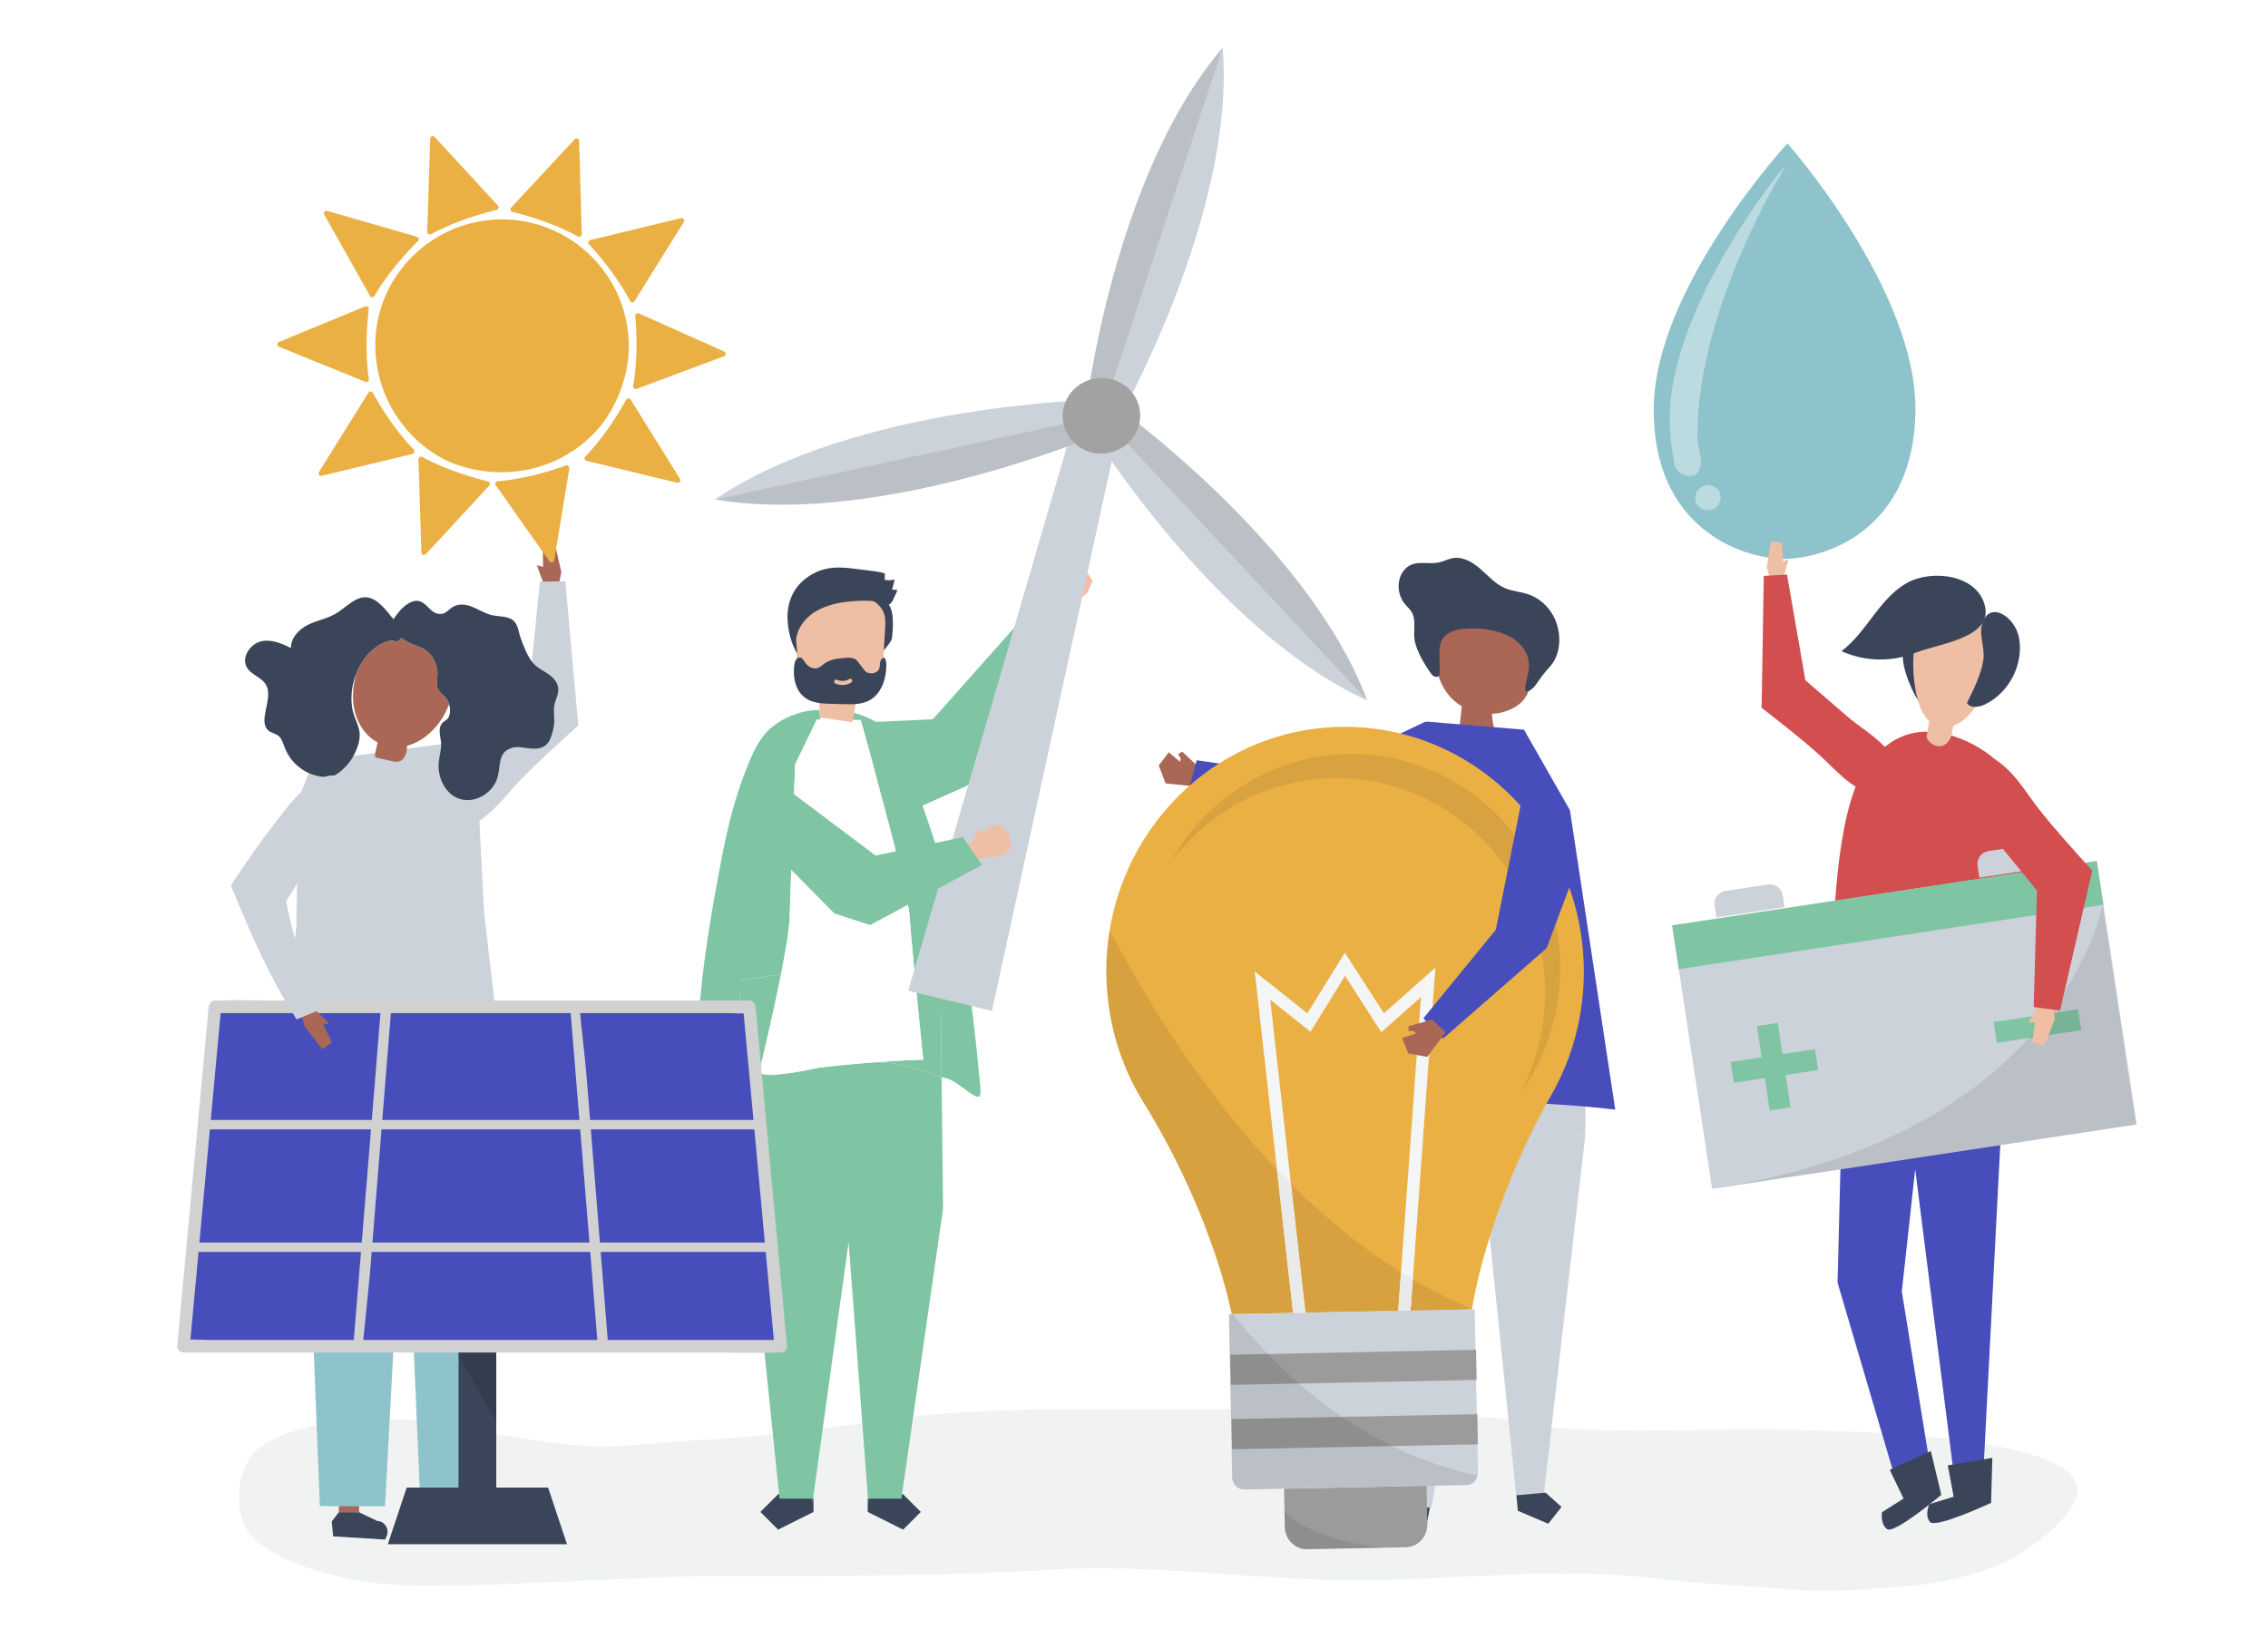 <?xml version="1.0" encoding="UTF-8"?>
<svg xmlns="http://www.w3.org/2000/svg" xmlns:xlink="http://www.w3.org/1999/xlink" version="1.1" x="0px" y="0px" viewBox="0 0 1100 800" style="enable-background:new 0 0 1100 800;" xml:space="preserve">
<g id="background">
	<rect style="fill:#FFFFFF;" width="1100" height="800"></rect>
</g>
<g id="shadow">
	<g>
		<path style="fill:#F1F2F2;" d="M524.972,683.509c-26.113,0.07-52.225,0.635-78.291,3.243c-9.828,0.984-19.451,3.147-29.301,4.02    c-19.676,1.743-39,4.995-58.747,6.495c-15.901,1.208-31.869,1.921-47.724,3.453c-14.865,1.437-31.321,1.105-46.072-1.268    c-10.92-1.757-21.89-2.747-32.627-5.569c-12.01-3.158-25.058-5.415-37.572-5.334c-17.845,0.116-35.223,0.129-52.3,5.705    c-5.995,1.957-13.333,5.174-17.885,9.282c-10.421,9.402-11.831,32.863-1.426,42.615c17.525,16.412,54.93,22.852,79.495,23.156    c26.918,0.333,53.069-1.465,80.027-2.522c25.05-0.982,50.037-2.38,75.128-2.331c51.246,0.101,102.499,0,153.653-3.08    c48.06-2.894,97.861,5.197,146.027,5.197c49.392,0,96.829-6.748,145.865-0.842c21.365,2.574,43.132,3.474,64.604,5.278    c19.231,1.615,37.71-0.032,56.864-1.524c16.083-1.253,32.062-4.97,46.673-11.253c11.566-4.974,32.185-20.425,35.732-32.296    c9.944-33.282-140.138-32.482-163.181-32.407c-25.778,0.084-51.761,0.847-77.519-0.038c-10.835-0.372-21.511-2.277-32.085-4.365    c-10.533-2.08-21.146-1.551-31.827-2.425c-44.544-3.645-89.186-3.112-133.872-3.112    C554.07,683.584,539.521,683.47,524.972,683.509z"></path>
	</g>
</g>
<g id="object">
	<g>
		<g>
			<g>
				<polygon style="fill:#AA6755;" points="272.269,277.534 269.129,263.91 263.294,265.087 263.395,274.925 260.396,274.19       264.492,285.499 270.711,285.101     "></polygon>
			</g>
			<g>
				<path style="fill:#CCD2D9;" d="M211.581,395.903c-0.35-1.057-0.558-2.237-0.599-3.535c-0.168-5.384,2.235-10.624,5.6-14.846      c5.328-6.685,12.794-11.739,18.841-17.778c6.917-6.908,13.834-13.815,20.751-20.723l5.656-56.863l12.372-0.153l6.274,69.928      c-9.627,8.723-19.067,17.21-28.08,26.472c-8.079,8.303-15.075,18.907-26.319,23.067      C219.728,403.82,213.505,401.713,211.581,395.903z"></path>
			</g>
		</g>
		<g>
			<g>
				<path style="fill:#8EC3CB;" d="M866.93,69.542c0,0-64.233,69.633-64.865,128.291c-0.633,58.658,43.125,73.067,62.692,73.278      c19.568,0.211,63.625-13.251,64.258-71.909C929.647,140.544,866.93,69.542,866.93,69.542z"></path>
				<path style="opacity:0.4;fill:#FFFFFF;" d="M824.767,221.201c-0.008-0.042-0.016-0.084-0.025-0.126      c-0.571-2.847-1.425-5.288-1.461-8.23c-0.051-4.277,0.1-8.556,0.422-12.822c0.664-8.79,2.047-17.519,3.938-26.126      c3.873-17.633,9.832-34.782,16.959-51.35c3.205-7.45,6.661-14.792,10.333-22.023c1.734-3.414,3.516-6.803,5.345-10.166      c0.474-0.87,5.66-9.287,5.378-9.579c-0.106-0.11-0.166-0.17-0.166-0.17s-57.956,69.885-55.599,126.054      c0.152,3.629,0.48,7.251,1.013,10.844c0.256,1.723,0.559,3.439,0.913,5.144c0.304,1.467,0.081,2.935,0.845,4.274      c1.264,2.219,3.678,3.739,6.225,3.922c2.247,0.162,4.242-0.516,5.12-2.631C824.924,226.006,825.213,223.555,824.767,221.201z"></path>
			</g>
			<path style="opacity:0.4;fill:#FFFFFF;" d="M832.793,237.039c-1.065-1.068-2.6-1.74-4.113-1.756     c-1.143-0.012-2.452,0.392-3.448,1.091c-2.306,1.298-3.477,3.845-2.889,6.583c0.857,3.993,5.665,5.642,9.027,3.728     C834.811,244.728,835.657,239.911,832.793,237.039z"></path>
		</g>
		<g>
			<g>
				<polygon style="fill:#EFBFA5;" points="856.916,275.187 858.865,262.598 864.247,263.281 864.808,272.227 867.484,271.361       864.512,281.91 858.834,281.961     "></polygon>
			</g>
			<g>
				<path style="fill:#D34E4E;" d="M919.925,378.73c0.248-0.984,0.359-2.07,0.309-3.252c-0.205-4.904-2.736-9.507-6.075-13.12      c-5.286-5.722-12.406-9.819-18.302-14.906c-6.745-5.818-13.489-11.637-20.233-17.455l-8.914-51.301l-11.254,0.682l-1.06,63.966      c9.328,7.288,18.47,14.374,27.275,22.193c7.893,7.009,14.955,16.181,25.449,19.216      C913.047,386.466,918.562,384.138,919.925,378.73z"></path>
			</g>
		</g>
		<g>
			<g>
				<g>
					<polygon style="fill:#474EBB;" points="966.301,515.43 970.669,545.486 961.903,715 947.199,711.916 922.806,519.206      "></polygon>
				</g>
				<g>
					<polygon style="fill:#474EBB;" points="894.071,509.785 891.231,622.164 919.773,719.171 936.41,712.984 922.398,626.473        935.264,508.826      "></polygon>
				</g>
				<g>
					<path style="fill:#3B455A;" d="M936.468,703.9l-19.917,9.129l6.686,13.927l-10.446,6.581c0,0-0.984,5.799,2.524,8.247       c3.509,2.448,26.233-16.64,26.233-16.64L936.468,703.9z"></path>
				</g>
				<g>
					<path style="fill:#3B455A;" d="M966.301,707.194l-21.604,3.648l2.843,15.185l-11.796,3.645c0,0-2.455,5.345,0.298,8.619       c2.753,3.275,29.653-9.263,29.653-9.263L966.301,707.194z"></path>
				</g>
			</g>
			<g>
				<path style="fill:#3B455A;" d="M924.306,326.519c1.54,5.001,3.749,9.795,6.55,14.215c0.066-9.182,1.4-18.355,3.954-27.176      c0.195-0.673,0.387-1.435,0.035-2.04c-0.33-0.565-1.022-0.79-1.658-0.944C921.829,307.831,921.622,317.801,924.306,326.519z"></path>
			</g>
			<g>
				<g>
					<path style="fill:#EFBFA5;" d="M930.54,340.912c1.184,3.778,3.148,8.051,7.066,10.354c4.614,2.712,9.548,1.328,12.991-0.756       c11.374-6.881,31.091-44.828,1.441-54.146C925.116,287.905,925.625,325.233,930.54,340.912z"></path>
				</g>
				<g>
					<path style="fill:#3B455A;" d="M953.967,341.075c1.77,2.621,5.799,2.025,8.659,0.673c11.745-5.553,18.915-19.43,16.648-32.222       c-1.897-10.704-15.13-19.017-18.164-5.885c-1.076,4.656,1.617,11.208,0.84,16.384       C960.836,327.421,957.207,334.432,953.967,341.075z"></path>
				</g>
				<g>
					<path style="fill:#3B455A;" d="M925.014,282.699c-13.501,7.468-19.537,23.911-31.884,33.163       c11.094,5.087,24.278,5.414,35.611,0.883c11.115-4.444,37.472-7.138,34.026-22.539       C959.259,278.53,936.843,276.156,925.014,282.699z"></path>
				</g>
			</g>
			<g>
				<path style="fill:#D34E4E;" d="M977.387,379.705c7.73,13.42,7.695,28.617,6.627,43.154      c-2.417,32.909,0.718,71.065-10.628,102.524c-21.417-0.019-62.476-9.841-83.808-12.034c-4.157-28.61-1.735-45.337,0.609-77.735      c1.156-15.974,3.636-37.405,9.29-52.622c4.629-12.458,16.969-28.546,35.596-28.034      C952.529,355.438,970.357,367.501,977.387,379.705z"></path>
			</g>
			<path style="fill:#EFBFA5;" d="M942.501,361.6c-1.951,0.825-4.341,0.48-6.656-1.76c-1.992-1.928-1.378-2.557-0.955-5.397     c0.623-4.187,1.737-8.353,2.599-12.5c0,0,11.529,2.397,11.532,2.398c-0.011-0.002-2.318,11.229-2.494,11.995     C945.966,358.778,944.453,360.774,942.501,361.6z"></path>
		</g>
		<g>
			<g>
				<g>
					<g>
						<polygon style="fill:#AA6755;" points="164.377,716.636 164.337,733.565 174.162,733.589 174.206,714.82       "></polygon>
					</g>
					<g>
						<polygon style="fill:#DEC099;" points="209.031,714.143 210.973,732.435 221.588,731.308 219.436,711.029       "></polygon>
					</g>
				</g>
				<g>
					<path style="fill:#4C4646;" d="M221.437,730.696l-9.541,2.138l-3.036,2.732l-0.189,7.211l24.838,4.611l0,0       c2.401-2.909,1.415-7.302-1.999-8.905l-1.127-0.529L221.437,730.696z"></path>
				</g>
				<g>
					<path style="fill:#3B455A;" d="M174.162,733.589l-9.825-0.023l-3.443,4.526l0.687,7.18l25.214,1.564l0.723-1.638       c1.422-3.218-0.643-6.901-4.131-7.366l-0.558-0.074L174.162,733.589z"></path>
				</g>
			</g>
			<g>
				<g id="XMLID_115_">
					<polygon style="fill:#8EC3CB;" points="142.12,553.689 151.432,637.156 155.135,730.606 186.726,730.715 199.365,495.395        148.449,496.194      "></polygon>
				</g>
				<g id="XMLID_113_">
					<g id="XMLID_114_">
						<polygon style="fill:#8EC3CB;" points="236.378,542.579 243.23,624.003 234.553,730.461 203.879,729.545 199.452,626.099         194.259,551.832 188.954,496.476 225.683,495.421       "></polygon>
					</g>
				</g>
			</g>
			<g id="XMLID_112_">
				<polygon style="fill:#CCD2D9;" points="217.181,360.551 152.008,369.268 144.848,387.324 143.709,449.79 137.243,503.327       220.5,503.702 241.268,498.447 234.739,442.328 231.605,380.426     "></polygon>
			</g>
			<g>
				<path style="fill:#AA6755;" d="M182.352,363.736c0.261-1.205,0.522-2.41,0.783-3.614c-0.038-0.02-0.077-0.037-0.115-0.057      c-6.68-3.525-10.685-10.919-11.582-18.385c-0.586-4.871-0.005-9.773,1.199-14.549c1.063-2.794,2.497-5.433,4.279-7.782      c3.225-4.252,7.925-7.983,13.007-8.639c2.066-0.267,1.475,1.476,3.75-0.199c0.307-0.226,0.644-0.642,0.968-1.144      c0.429,0.339,0.727,0.579,0.808,0.639c2.794,2.088,5.625,2.839,8.783,4.167c4.794,2.015,8.087,7.434,7.947,13.078      c-0.058,2.335-0.626,4.823,0.277,6.903c0.789,1.816,2.52,2.873,3.755,4.358c0.721,0.867,1.254,1.904,1.603,3.016      c-3.331,9.421-11.21,17.856-20.352,20.239c-0.002,0.035-0.005,0.071-0.007,0.106c-0.034,0.57-0.071,1.139-0.136,1.699      c-0.288,2.491-1.493,5.273-3.944,5.859c-1.119,0.268-2.291,0.015-3.415-0.237c-2.267-0.509-4.535-1.018-6.802-1.527      c-0.464-0.104-0.981-0.246-1.217-0.657c-0.207-0.361-0.125-0.811-0.037-1.217C182.055,365.106,182.204,364.421,182.352,363.736z      "></path>
			</g>
			<g>
				<path style="fill:#3B455A;" d="M126.662,311.085c4.977-1.131,9.906,1.08,14.46,3.244c-0.087-5.065,4.108-9.256,8.453-11.342      c4.344-2.087,9.15-2.87,13.326-5.352c5.019-2.983,9.553-8.494,15.129-7.861c5.019,0.57,8.973,5.908,12.807,10.592      c0.065-0.096,0.13-0.193,0.195-0.288c1.902-2.763,4.027-5.464,6.784-7.174c8.913-5.529,9.782,6.59,17.029,4.747      c1.748-0.445,3.018-2.096,4.569-3.109c2.931-1.913,6.632-1.39,9.744-0.136c3.111,1.254,5.989,3.169,9.244,3.953      c2.89,0.695,5.993,0.474,8.761,1.571c4.159,1.648,4.06,5.883,5.349,9.517c1.427,4.023,3.487,9.418,6.295,12.49      c2.023,2.213,4.789,3.42,7.218,5.099c2.429,1.678,4.697,4.201,4.759,7.372c0.059,3.005-1.875,5.771-2.067,8.78      c-0.203,4.484,0.656,6.748-0.568,11.365c-0.632,2.383-1.343,4.908-3.066,6.576c-2.27,2.199-5.611,2.271-8.562,1.883      c-2.95-0.388-6.011-1.095-8.869-0.029c-6.199,2.311-4.804,8.583-6.286,13.929c-0.988,3.562-3.31,6.526-6.22,8.513      c-3.736,2.551-8.44,3.491-12.532,2.019c-6.172-2.221-9.944-9.132-9.915-16.08c0.011-2.526,0.683-4.951,1.043-7.422      c0.136-0.932,0.231-1.87,0.225-2.823c-0.022-3.357-2.087-7.938,0.875-10.702c0.722-0.673,1.663-1.048,2.306-1.809      c0.52-0.616,0.792-1.427,0.951-2.232c0.321-1.622,0.2-3.309-0.283-4.847c-0.349-1.112-0.882-2.149-1.603-3.016      c-1.235-1.485-2.966-2.542-3.755-4.358c-0.904-2.08-0.335-4.568-0.277-6.903c0.14-5.644-3.153-11.063-7.947-13.078      c-3.159-1.328-5.989-2.079-8.783-4.167c-0.081-0.061-0.379-0.3-0.808-0.639c-0.324,0.502-0.661,0.918-0.968,1.144      c-2.276,1.675-1.684-0.068-3.75,0.199c-5.082,0.657-9.781,4.387-13.007,8.639c-1.782,2.349-3.216,4.989-4.279,7.782      c-1.894,4.976-2.599,10.447-1.906,15.673c0.99,7.467,5.382,10.109,3.077,18.178c-0.512,1.792-1.22,3.527-2.089,5.17      c-2.377,4.494-5.989,8.275-10.315,10.474c-0.519,0.087-1.039,0.148-1.559,0.192c-2.61,0.219-5.221-0.103-7.7-0.885      c-2.473-0.78-4.816-2.015-6.894-3.632c-3.118-2.427-5.642-5.707-7.122-9.572c-0.806-2.105-1.418-4.483-3.109-5.822      c-1.361-1.078-3.201-1.279-4.584-2.325c-5.755-4.348,2.066-15.249-1.209-21.987c-2.07-4.259-7.868-5.099-9.812-9.432      C117.243,318.324,121.685,312.215,126.662,311.085z"></path>
			</g>
		</g>
		<g>
			<g id="XMLID_109_">
				<g id="XMLID_111_">
					<polygon style="fill:#3B455A;" points="693.095,733.5 691.683,740.762 676.464,745.641 670.971,737.187 679.287,731.117        694.508,726.239      "></polygon>
				</g>
				<g id="XMLID_110_">
					<polygon style="fill:#CCD2D9;" points="725.783,552.544 694.273,731.285 680.018,731.802 671.552,607.521 667.549,545.79             "></polygon>
				</g>
			</g>
			<g id="XMLID_106_">
				<g id="XMLID_108_">
					<polygon style="fill:#CCD2D9;" points="768.895,550.644 748.643,725.846 735.572,727 721.743,592.748 710.774,553.169      "></polygon>
				</g>
				<g id="XMLID_107_">
					<polygon style="fill:#3B455A;" points="735.506,725.334 736.149,732.869 750.926,739.156 757.351,730.998 749.64,724.087             "></polygon>
				</g>
			</g>
			<g>
				<polygon style="fill:#CCD2D9;" points="670.971,555.766 664.525,535.126 670.971,511.708 768.895,515.117 768.895,550.644           "></polygon>
			</g>
		</g>
		<g>
			<g>
				<polygon style="fill:#AA6755;" points="582.081,372.782 580.16,381.535 565.328,380.047 562,371.304 566.899,364.914       572.302,369.521 572.662,367.879 571.352,365.877 573.382,364.596     "></polygon>
			</g>
			<g>
				<g>
					<polygon style="fill:#474EBB;" points="691.179,350.136 635.346,376.723 580.38,368.801 576.85,382.04 640.39,402.463        722.534,375.097      "></polygon>
				</g>
			</g>
		</g>
		<g>
			<g>
				<g>
					<path style="fill:#AA6755;" d="M703.143,299.156c9.899,6.179,23.89,2.644,32.934,10.102c5.88,4.849,8.06,13.522,6.667,21.273       c-0.649,3.613-2.046,7.188-4.54,9.809c-1.619,1.701-3.638,2.939-5.75,3.873c-2.823,1.248-5.846,1.929-8.89,2.072       c0.215,2.788,0.678,5.557,1.383,8.259c-5.685-0.647-11.371-1.293-17.056-1.94c0.361-3.325,0.722-6.649,1.083-9.974       c-1.386-0.831-2.704-1.785-3.91-2.885c-7.296-6.653-10.467-17.83-7.849-27.666       C698.441,307.472,700.789,303.275,703.143,299.156z"></path>
				</g>
			</g>
			<g>
				<path style="fill:#3B455A;" d="M729.129,307.36c-0.409-0.151-0.82-0.293-1.231-0.427c-5.961-1.94-12.348-2.515-18.576-1.799      c-4.265,0.49-9.049,2.114-10.52,6.628c-0.665,2.04-0.646,4.231-0.621,6.376c0.032,2.688,0.063,5.376,0.095,8.063      c0.006,0.483,0.006,0.991-0.225,1.415c-0.7,1.29-2.785,0.725-3.666-0.45c-3.211-4.283-7.202-11.057-8.233-16.271      c-0.841-4.253,0.688-9.235-1.092-13.248c-0.823-1.855-2.485-3.175-3.765-4.75c-2.768-3.406-3.691-8.226-2.377-12.413      c0.842-2.685,2.638-5.154,5.176-6.371c4.201-2.015,9.257-0.277,13.808-1.275c2.309-0.506,4.432-1.709,6.763-2.104      c4.913-0.833,9.685,2.041,13.429,5.329c3.744,3.288,7.132,7.197,11.704,9.179c3.668,1.59,7.789,1.792,11.566,3.101      c6.301,2.184,11.333,7.52,13.515,13.821c2.446,7.061,1.868,15.935-3.375,21.471c-2.629,2.775-4.771,5.888-6.95,9.007      c-0.756,1.083-5.11,5.086-4.783,0.884c0.253-3.261,1.556-6.375,1.787-9.637C742.122,315.938,736.14,309.95,729.129,307.36z"></path>
			</g>
		</g>
		<g>
			<path style="fill:#474EBB;" d="M739.155,353.973l-47.357-3.949c0,0-15.612,20.345-32.8,78.872     c-17.189,58.527-4.448,110.333-4.448,110.333s53.428-9.625,128.864-0.962l-21.977-145.221L739.155,353.973z"></path>
		</g>
		<g>
			<g>
				<g id="XMLID_103_">
					<g id="XMLID_105_">
						<polygon style="fill:#EFBFA5;" points="506.878,294.801 512.372,289.04 512.176,281.999 513.625,281.188 514.667,282.951         516.153,277.047 520.086,274.116 526.225,276.148 529.928,281.773 527.25,287.763 520.994,292.337 513.807,300.55       "></polygon>
					</g>
					<g id="XMLID_104_">
						<polygon style="fill:#7FC5A3;" points="504.958,289.864 452.414,348.923 421.228,350.33 427.179,399.814 468.432,381.413         479.697,373.598 521.074,299.046       "></polygon>
					</g>
				</g>
				<g>
					<g id="XMLID_102_">
						<polygon style="fill:#3B455A;" points="420.854,726.738 420.854,733.434 438.025,742.02 446.61,733.434 438.025,724.849         436.917,724.849 436.641,726.738       "></polygon>
					</g>
					<g id="XMLID_101_">
						<polygon style="fill:#3B455A;" points="378.567,724.849 377.382,724.849 368.796,733.434 377.382,742.02 394.552,733.434         394.552,726.738 378.765,726.738       "></polygon>
					</g>
					<g>
						<g id="XMLID_100_">
							<path style="fill:#7FC5A3;" d="M378.81,472.623c2.26-11.437,4.027-21.992,4.188-27.716         c0.487-17.217,2.654-74.079,2.654-74.079l10.509-21.75l1.94,0.019c-0.139-0.017-0.279-0.034-0.418-0.05         c0.457,0.054-0.22-4.203-0.383-4.579c-9.137-0.311-20.912,4.842-26.675,12.023c-4.264,5.313-6.799,11.809-9.27,18.19         c-6.956,17.968-10.11,34.615-13.58,53.509c-2.213,12.048-4.257,24.039-5.866,35.998c-1.782,13.245-3.039,26.452-3.402,39.581         c-0.04,1.452-0.328,5.51-0.489,10.359c-0.338,10.157-0.121,23.743,4.084,24.25c0.787,0.095,1.547-0.259,2.239-0.602         c5.41-2.673,9.672-6.162,14.441-9.211l0.256-52.982L378.81,472.623z"></path>
						</g>
						<g id="XMLID_99_">
							<path style="fill:#7FC5A3;" d="M475.46,527.076c-1.076-11.275-2.192-22.547-3.556-33.79         c-2.72-22.425-6.424-44.797-12.689-66.505c-2.394-8.293-5.155-16.471-7.915-24.646c-3.361-9.955-6.723-19.909-10.084-29.863         c-4.178-12.372-11.228-21.088-23.574-25.416c-2.205-0.773-4.526-1.369-6.918-1.806c-0.059,0.256-0.112,0.515-0.144,0.788         c-0.143,1.188-0.477,2.506-1.216,3.368l8.103,0.079c0,0,22.862,81.251,23.702,95.254c0.319,5.323,1.382,16.944,2.563,29.185         l12.415,1.859l0.532,46.824c0.695,0.203,1.386,0.4,2.072,0.585c3.939,1.063,7.144,3.982,10.416,6.272         C474,532.646,476.12,533.985,475.46,527.076z"></path>
						</g>
						<g id="XMLID_98_">
							<path style="fill:#7FC5A3;" d="M443.731,473.724c1.87,19.373,4.04,40.304,4.04,40.304s-10.037,0.241-24.557,1.342         c1.074-0.026,2.148-0.054,3.221-0.064c10.099-0.091,20.574,4.272,30.243,7.101l-0.532-46.824L443.731,473.724z"></path>
						</g>
						<g id="XMLID_97_">
							<path style="fill:#7FC5A3;" d="M375.963,521.262c-6.923,0.367-7.784-0.937-7.784-0.937s6.246-25.511,10.631-47.702         l-19.771,2.96l-0.256,52.982c1.677-1.072,3.416-2.09,5.291-2.999C367.832,523.747,371.845,522.36,375.963,521.262z"></path>
						</g>
						<g>
							<path style="fill:#7FC5A3;" d="M456.678,522.407c-9.669-2.829-20.144-7.192-30.243-7.101         c-1.073,0.01-2.147,0.038-3.221,0.064c-0.899,0.068-1.814,0.14-2.746,0.215c-6.768,0.544-14.371,1.271-22.309,2.235         c-0.39,0.048-0.778,0.093-1.169,0.142c-10.154,2.21-16.746,3.074-21.027,3.301c-4.117,1.098-8.131,2.485-11.889,4.305         c-1.876,0.908-3.614,1.927-5.292,2.999l-0.053,11.033l19.358,187.394h15.872v1.908h0.091l17.452-125.696l0.072-0.708         l9.561,126.404h0.091v-1.908h15.949l20.229-140.759L456.678,522.407z"></path>
						</g>
						<g>
							<path style="fill:#FFFFFF;" d="M443.731,473.724c-1.182-12.242-2.244-23.862-2.563-29.185         c-0.84-14.004-23.702-95.255-23.702-95.255l-8.103-0.079c-0.089,0.104-0.181,0.204-0.282,0.294         c-0.25,0.221-0.539,0.395-0.872,0.506c-0.662,0.222-1.38,0.141-2.073,0.057c-2.679-0.322-5.358-0.645-8.036-0.967         l-1.94-0.019l-10.509,21.75c0,0-2.167,56.862-2.654,74.079c-0.162,5.725-1.928,16.28-4.188,27.716         c-4.385,22.191-10.631,47.702-10.631,47.702s0.861,1.304,7.784,0.937c4.28-0.227,10.873-1.091,21.026-3.301         c0.392-0.049,0.779-0.094,1.169-0.142c7.938-0.964,15.542-1.69,22.309-2.235c0.932-0.075,1.848-0.146,2.746-0.215         c14.52-1.101,24.557-1.342,24.557-1.342S445.601,493.097,443.731,473.724z"></path>
						</g>
					</g>
				</g>
				<g>
					<g>
						<path style="fill:#3B455A;" d="M424.051,297.283c2.034,4.101,2.879,8.747,2.845,13.34c-0.009,1.221,0.002,2.633,0.934,3.403        c0.998,0.824,0.001,2.466,0.842,1.477c0.841-0.989,3.701-4.427,3.887-5.721c0.436-3.031,0.588-6.104,0.451-9.164        c-0.119-2.661-0.51-5.456-2.112-7.564c-0.95-1.25-2.255-2.162-3.542-3.047c-1.865-1.284-3.789-2.581-5.979-3.116        c-3.775-0.922-6.183,0.346-2.957,3.226C420.731,292.18,422.658,294.473,424.051,297.283z"></path>
					</g>
					<g>
						<g>
							<path style="fill:#EFBFA5;" d="M397.732,348.049c5.219,0.773,10.437,1.546,15.656,2.319         c1.031-4.564,1.736-9.219,2.106-13.905c4.607-0.557,10.055-1.778,11.862-6.561c0.569-1.507,0.671-3.173,0.765-4.802         c0.39-6.738,0.78-13.476,1.17-20.213c0.135-2.33,0.262-4.732-0.414-6.937c-1.185-3.868-4.571-6.314-7.931-7.918         c-8.575-4.092-18.791-4.482-27.137,0.262c-2.221,1.263-4.341,2.925-5.702,5.262c-2.098,3.602-2.089,8.186-2.009,12.475         c0.074,3.958,0.148,7.916,0.223,11.874c0.085,4.552,0.491,9.809,3.833,12.385c1.775,1.368,4.139,1.726,5.641,3.455         C398.443,338.794,396.905,343.892,397.732,348.049z"></path>
						</g>
					</g>
					<g>
						<path style="fill:#3B455A;" d="M429.865,322.496c-0.011-1.254-0.362-4.944-2.327-2.739c-0.514,0.577-0.676,1.421-0.747,2.221        c-0.07,0.8-0.076,1.627-0.363,2.368c-0.658,1.702-2.582,2.392-4.26,2.273c-0.667-0.047-1.342-0.194-1.915-0.567        c-0.556-0.362-0.985-0.913-1.402-1.454c-1.014-1.314-2.028-2.628-3.042-3.942c-1.743-2.259-5.464-1.516-7.977-1.316        c-2.896,0.231-5.819,0.963-8.266,2.765c-0.247,0.182-0.489,0.374-0.731,0.565c-0.592,0.467-1.186,0.93-1.861,1.221        c-2.277,0.984-4.97-0.308-6.423-2.447c-0.666-0.98-1.27-2.229-2.37-2.445c-0.861-0.169-1.737,0.419-2.224,1.221        c-0.487,0.802-0.656,1.78-0.765,2.733c-0.395,3.47-0.105,7.085,1.222,10.251c2.879,6.865,9.058,8.013,15.318,8.19        c2.475,0.07,4.949,0.14,7.424,0.21c4.524,0.128,9.31,0.188,13.251-2.284c3.477-2.18,5.676-6.082,6.706-10.235        C429.644,326.941,429.884,324.712,429.865,322.496z M412.853,331.121c-2.462,1.503-5.089,1.453-7.7,0.502        c-1.11-0.404-0.534-2.303,0.577-1.898c2.164,0.788,4.239,0.879,6.289-0.372C413.051,328.724,413.878,330.496,412.853,331.121z        "></path>
					</g>
					<g>
						<path style="fill:#3B455A;" d="M432.658,286.022c0.519-1.611,0.926-3.259,1.217-4.928c-1.557,0.466-3.23,0.523-4.814,0.167        c0.045-0.969,0.091-1.939,0.136-2.908c0.034-0.806-10.661-1.933-11.529-2.051c-8.123-1.108-15.55-2.146-23.151,1.92        c-6.493,3.473-10.82,8.94-12.161,16.282c-1.281,7.014,0.524,16.356,4.243,22.428c0.072-1.881-0.767-6.372-0.241-8.136        c0.358-1.777,1.054-3.471,1.974-5.021c1.837-3.095,4.569-5.637,7.664-7.392c4.935-2.797,10.576-4.117,16.167-4.612        c5.123-0.454,11.355-0.794,16.311,0.839c2.382,0.785,2.752,1.422,4.34-0.98c0.28-0.424,2.584-5.421,2.384-5.435        C434.352,286.137,433.505,286.079,432.658,286.022z"></path>
					</g>
				</g>
			</g>
		</g>
		<g>
			<path style="fill:#EBB044;" d="M300.824,189.692c-2.414,6.375-5.77,12.384-9.77,17.226c-5.573,6.745-12.628,12.207-20.512,15.991     c-16.119,7.736-35.156,8.173-51.708,1.496c-4.226-1.705-8.25-4.202-11.889-6.923c-7.174-5.366-13.109-12.328-17.364-20.206     c-8.398-15.546-10.015-34.395-3.767-50.987c6.404-17.008,20.284-30.513,37.452-36.471c8.335-2.892,17.273-3.973,26.057-3.121     c22.859,2.217,42.73,17.117,51.258,38.462c3.198,8.004,4.7,16.666,4.354,25.28C304.683,176.695,303.216,183.373,300.824,189.692z     "></path>
			<path style="fill:#EBB044;" d="M248.504,102.788c5.24,1.263,19.447,5.078,31.84,11.929c0.838,0.464,1.861-0.17,1.834-1.127     l-1.286-45.249c-0.032-1.113-1.397-1.627-2.154-0.811l-30.849,33.205C247.242,101.43,247.58,102.565,248.504,102.788z"></path>
			<path style="fill:#EBB044;" d="M285.654,118.491c3.67,3.947,13.405,14.976,19.952,27.533c0.443,0.849,1.646,0.887,2.152,0.074     l23.924-38.429c0.588-0.945-0.266-2.128-1.348-1.867l-44.057,10.637C285.352,116.662,285.006,117.795,285.654,118.491z"></path>
			<path style="fill:#EBB044;" d="M308.105,153.286c0.497,5.367,1.474,20.045-1.007,33.987c-0.168,0.943,0.762,1.707,1.659,1.372     l42.41-15.83c1.043-0.389,1.088-1.848,0.072-2.301l-41.388-18.473C308.982,151.653,308.017,152.339,308.105,153.286z"></path>
			<path style="fill:#EBB044;" d="M303.728,193.888c-2.593,4.725-10.001,17.434-19.862,27.597c-0.667,0.688-0.324,1.841,0.607,2.066     l44.003,10.627c1.082,0.261,1.936-0.921,1.348-1.866l-23.951-38.478C305.369,193.027,304.185,193.055,303.728,193.888z"></path>
			<path style="fill:#EBB044;" d="M274.5,225.797c-5.065,1.842-19.015,6.512-33.13,7.649c-0.955,0.077-1.458,1.17-0.906,1.953     l26.072,37.005c0.641,0.91,2.063,0.584,2.244-0.514l7.367-44.721C276.302,226.232,275.393,225.472,274.5,225.797z"></path>
			<path style="fill:#EBB044;" d="M240.91,101.81c-5.245,1.243-19.467,5.003-31.887,11.805c-0.84,0.46-1.861-0.177-1.83-1.135     l1.461-45.244c0.036-1.112,1.403-1.621,2.158-0.803l30.72,33.324C242.177,100.457,241.835,101.591,240.91,101.81z"></path>
			<path style="fill:#EBB044;" d="M202.749,116.946c-3.841,3.781-14.054,14.369-21.149,26.624c-0.48,0.829-1.683,0.813-2.153-0.022     l-22.203-39.449c-0.546-0.97,0.36-2.114,1.429-1.805l43.544,12.574C203.131,115.132,203.427,116.279,202.749,116.946z"></path>
			<path style="fill:#EBB044;" d="M178.858,149.904c-0.649,5.351-2.042,19.995,0.042,34.002c0.141,0.947-0.81,1.684-1.698,1.324     l-41.943-17.027c-1.031-0.419-1.036-1.878-0.007-2.302l41.896-17.291C178.027,148.247,178.973,148.96,178.858,149.904z"></path>
			<path style="fill:#EBB044;" d="M180.821,190.523c2.592,4.726,9.997,17.436,19.857,27.601c0.667,0.688,0.324,1.841-0.607,2.065     l-44.005,10.619c-1.082,0.261-1.936-0.922-1.348-1.867l23.959-38.473C179.18,189.662,180.364,189.69,180.821,190.523z"></path>
			<path style="fill:#EBB044;" d="M236.665,233.499c-5.243-1.248-19.461-5.024-31.874-11.84c-0.84-0.461-1.861,0.175-1.831,1.133     l1.412,45.246c0.035,1.113,1.402,1.623,2.157,0.805l30.756-33.291C237.931,234.854,237.59,233.719,236.665,233.499z"></path>
		</g>
		<g>
			
				<rect x="819.203" y="432.59" transform="matrix(0.989 -0.15 0.15 0.989 -64.072 143.952)" style="fill:#CCD2D9;" width="208.24" height="129.22"></rect>
			
				<rect x="811.131" y="433.198" transform="matrix(0.989 -0.15 0.15 0.989 -56.183 142.142)" style="fill:#7FC5A3;" width="208.24" height="21.47"></rect>
			<path style="fill:#CCD2D9;" d="M857.47,429.053l-20.582,3.119c-3.454,0.523-5.829,3.747-5.306,7.201l0.867,5.718l33.089-5.014     l-0.867-5.718C864.148,430.905,860.924,428.53,857.47,429.053z"></path>
			<path style="fill:#CCD2D9;" d="M985.003,409.727l-20.582,3.119c-3.454,0.523-5.829,3.747-5.306,7.201l0.867,5.719l33.089-5.014     l-0.867-5.718C991.68,411.579,988.456,409.204,985.003,409.727z"></path>
			
				<rect x="967.132" y="492.656" transform="matrix(0.989 -0.15 0.15 0.989 -63.43 153.623)" style="fill:#7FC5A3;" width="41.369" height="10.226"></rect>
			<g>
				
					<rect x="839.6" y="511.982" transform="matrix(0.989 -0.15 0.15 0.989 -67.765 134.733)" style="fill:#7FC5A3;" width="41.369" height="10.226"></rect>
				
					<rect x="839.6" y="511.982" transform="matrix(0.15 0.989 -0.989 0.15 1242.645 -410.955)" style="fill:#7FC5A3;" width="41.369" height="10.226"></rect>
			</g>
			<path style="opacity:0.1;fill:#1E1D1D;" d="M830.059,576.681l205.889-31.2l-16.144-106.534     C1019.804,438.947,1000.101,550.913,830.059,576.681z"></path>
		</g>
		<g>
			<polygon style="fill:#CCD2D9;" points="440.523,480.61 481.099,490.391 542.854,206.971 521.763,201.887    "></polygon>
			<g>
				<g>
					<path style="fill:#CCD2D9;" d="M592.958,23.265l0.048-0.146c0.002,0.027,0.003,0.055,0.006,0.082       c0.018-0.021,0.036-0.043,0.054-0.064l-0.048,0.146c6.531,80.221-50.842,180.902-50.842,180.902l-7.804-2.402l-0.059-0.018       l-7.804-2.402C526.509,199.364,539.755,85.103,592.958,23.265z"></path>
					<path style="opacity:0.1;fill:#1E1D1D;" d="M592.876,23.363l-58.609,178.388l-7.758-2.388       C526.509,199.364,539.742,85.223,592.876,23.363z"></path>
				</g>
				<g>
					<path style="fill:#CCD2D9;" d="M663.034,339.698l0.105,0.113c-0.025-0.011-0.05-0.024-0.076-0.036       c0.01,0.025,0.02,0.051,0.03,0.077l-0.105-0.113C588.494,305.551,528.113,207.23,528.113,207.23l6.073-5.406l0.046-0.041       l6.073-5.406C540.304,196.377,635.022,264.128,663.034,339.698z"></path>
					<path style="opacity:0.1;fill:#1E1D1D;" d="M662.989,339.581L534.267,201.752l6.037-5.375       C540.304,196.377,634.922,264.058,662.989,339.581z"></path>
				</g>
				<g>
					<path style="fill:#CCD2D9;" d="M346.809,242.291l-0.153,0.033c0.023-0.016,0.047-0.031,0.07-0.046       c-0.028-0.005-0.056-0.008-0.083-0.013l0.153-0.033c67.964-46.032,185.717-48.393,185.717-48.393l1.731,7.808l0.013,0.059       l1.731,7.808C535.988,209.514,428.024,256.024,346.809,242.291z"></path>
					<path style="opacity:0.1;fill:#1E1D1D;" d="M346.936,242.311l187.331-40.56l1.721,7.763       C535.988,209.514,428.137,255.975,346.936,242.311z"></path>
				</g>
				
					<ellipse transform="matrix(0.993 -0.116 0.116 0.993 -19.793 63.321)" style="fill:#A2A2A3;" cx="534.342" cy="201.775" rx="18.805" ry="18.338"></ellipse>
			</g>
		</g>
		<g>
			<path id="XMLID_96_" style="fill:#9B9B9B;" d="M691.892,720.772l0.369,18.632c0.12,6.052-4.568,11.053-10.472,11.17     l-47.743,0.946c-5.903,0.117-10.786-4.695-10.906-10.747l-0.369-18.632L691.892,720.772z"></path>
			<path style="fill:#EBB044;" d="M536.607,473.573c-1.299-65.55,49.48-119.715,113.417-120.981     c63.937-1.267,116.821,50.845,118.12,116.394c0.461,23.294-5.659,45.146-16.604,63.702l0.005,0     C720.427,588.666,713.9,635.165,713.9,635.165l-58.256,1.154l-58.256,1.154c0,0-8.363-46.204-41.674-100.905l0.005,0     C544.049,518.46,537.068,496.867,536.607,473.573z"></path>
			<path style="fill:#CCD2D9;" d="M715.242,635.138l1.568,79.151c0.066,3.307-2.434,6.038-5.583,6.1l-107.791,2.136     c-3.149,0.062-5.755-2.568-5.82-5.874l-1.568-79.151L715.242,635.138z"></path>
			<path style="opacity:0.1;fill:#1E1D1D;" d="M538.223,451.311c30.572,58.356,89.484,148.274,175.726,183.532     c-0.029,0.192-0.048,0.322-0.048,0.322l-58.255,1.154l-58.255,1.154c0,0-8.363-46.204-41.674-100.905l0.005,0     c-11.671-18.107-18.653-39.7-19.114-62.994C536.456,465.975,537.034,458.539,538.223,451.311z"></path>
			<g style="opacity:0.3;">
				<path style="opacity:0.3;fill:#1E1D1D;" d="M749.418,479.123c-1.134-57.227-47.303-102.722-103.122-101.616      c-32.627,0.646-61.323,17.076-79.315,42.041c16.837-31.408,49.134-52.968,86.61-53.71      c55.819-1.106,101.988,44.389,103.122,101.616c0.471,23.777-6.912,45.834-19.701,63.58      C745.253,515.66,749.791,497.928,749.418,479.123z"></path>
			</g>
			<g>
				<polygon style="fill:#F4F5F5;" points="678.156,635.873 689.171,483.669 669.959,500.716 652.36,473.361 635.611,500.512       616.083,484.974 633.133,636.765 627.154,636.883 608.551,471.256 634.079,491.57 652.251,462.113 671.191,491.549       696.177,469.377 684.136,635.754     "></polygon>
			</g>
			<g>
				<path style="fill:#EBEAEB;" d="M685.234,620.576l-1.099,15.179l-5.979,0.119l1.357-18.749      C681.405,618.298,683.31,619.451,685.234,620.576z"></path>
				<path style="fill:#EBEAEB;" d="M626.113,574.266l7.02,62.499l-5.979,0.118l-7.81-69.539      C621.565,569.676,623.821,571.983,626.113,574.266z"></path>
			</g>
			<g>
				
					<rect x="596.57" y="655.97" transform="matrix(1 -0.02 0.02 1 -13.009 13.127)" style="fill:#9B9B9B;" width="119.217" height="14.619"></rect>
				
					<rect x="597.188" y="687.186" transform="matrix(1 -0.02 0.02 1 -13.628 13.146)" style="fill:#9B9B9B;" width="119.217" height="14.619"></rect>
			</g>
			<g>
				<path style="opacity:0.1;fill:#1E1D1D;" d="M650.902,687.301l-53.847,1.067l-0.329-16.599l33.216-0.658      C637.018,677.276,644.034,682.634,650.902,687.301z"></path>
				<path style="opacity:0.1;fill:#1E1D1D;" d="M596.437,657.153l-0.389-19.653l1.875-0.037      c5.619,7.033,11.288,13.458,16.964,19.325L596.437,657.153z"></path>
				<path style="opacity:0.1;fill:#1E1D1D;" d="M711.227,720.389l-107.791,2.136c-3.149,0.062-5.755-2.568-5.82-5.875l-0.271-13.666      l77.829-1.542c15.941,7.815,30.24,12.056,41.465,14.345C716.054,718.379,713.881,720.336,711.227,720.389z"></path>
				<path style="opacity:0.1;fill:#1E1D1D;" d="M629.943,671.111l-33.216,0.658l-0.29-14.617l18.449-0.366      C619.912,661.982,624.942,666.753,629.943,671.111z"></path>
				<path style="opacity:0.1;fill:#1E1D1D;" d="M675.174,701.442l-77.829,1.542l-0.29-14.617l53.847-1.067      C659.269,692.986,667.415,697.639,675.174,701.442z"></path>
			</g>
			<path style="opacity:0.1;fill:#1E1D1D;" d="M622.995,733.458c13.706,13.005,39.537,16.509,48.066,17.329l-37.015,0.733     c-5.904,0.117-10.786-4.694-10.906-10.747L622.995,733.458z"></path>
		</g>
		<g id="XMLID_93_">
			<g id="XMLID_95_">
				<polygon style="fill:#EFBFA5;" points="463.609,410.585 471.279,408.649 474.675,402.6 476.339,402.687 476.348,404.732       480.622,400.538 485.509,400.159 489.79,405.145 490.144,411.866 484.795,415.496 477.067,416.025 466.691,419.13     "></polygon>
			</g>
			<g id="XMLID_94_">
				<polygon style="fill:#7FC5A3;" points="466.936,406.082 424.677,415.018 368.652,372.934 372.816,410.857 404.68,443.104       422.013,448.737 476.279,419.586     "></polygon>
			</g>
		</g>
		<g>
			<g>
				<polygon style="fill:#EFBFA5;" points="996.557,494.348 991.529,507.332 985.649,505.452 987.04,495.808 983.843,496.157       989.557,485.564 995.935,486.727     "></polygon>
			</g>
			<g>
				<path style="fill:#D34E4E;" d="M949.279,370.626c-0.5,0.994-0.87,2.127-1.081,3.396c-0.877,5.264,0.922,10.706,3.849,15.268      c4.635,7.224,11.694,13.111,17.157,19.789c6.249,7.639,12.497,15.278,18.746,22.917l-1.585,56.519l12.772,1.685l15.628-67.863      c-8.813-9.757-17.465-19.259-25.573-29.469c-7.268-9.152-13.115-20.429-24.198-25.909      C958.738,363.865,952.029,365.162,949.279,370.626z"></path>
			</g>
		</g>
		<g>
			<g>
				<g>
					<polygon style="fill:#474EBB;" points="738.682,384.97 725.492,450.996 690.345,493.992 699.864,503.847 750.144,459.956        765.383,419.13      "></polygon>
				</g>
			</g>
			<g>
				<polygon style="fill:#AA6755;" points="694.632,494.589 701.14,500.751 692.212,512.687 683.005,511.028 680.059,503.533       686.793,501.283 685.573,500.127 683.182,500.216 683.133,497.817     "></polygon>
			</g>
		</g>
		<g>
			<g>
				<g>
					<polygon style="fill:#3B455A;" points="274.992,749.078 188.098,749.078 197.245,721.638 265.845,721.638      "></polygon>
					<rect x="222.398" y="643.89" style="fill:#3B455A;" width="18.294" height="91.468"></rect>
				</g>
				<polygon style="opacity:0.12;" points="222.398,657.61 240.692,689.624 240.692,648.463 222.398,653.036     "></polygon>
			</g>
			<g>
				<polygon style="fill:#474EBB;" points="378.656,653.036 89.007,653.036 104.252,488.393 363.412,488.393     "></polygon>
				<path style="fill:#D1D1D1;" d="M294.824,650.725c-3.43-42.677-6.86-85.353-10.29-128.03c-0.974-12.112-2.46-22.19-3.434-34.302      c-0.259-3.217-4.835-3.257-4.574,0c3.433,42.709,6.875,83.168,10.308,125.877l2.912,36.238      C290.006,653.725,295.086,653.982,294.824,650.725z"></path>
				<path style="fill:#D1D1D1;" d="M171.339,653.036c3.43-42.677,6.87-83.102,10.3-125.779c0.973-12.112,1.947-24.223,2.92-36.335      c0.258-3.217,5.339-3.474,5.077-0.217c-3.432,42.709-6.865,85.418-10.298,128.128l-3.426,34.204      C175.654,656.254,171.077,656.294,171.339,653.036z"></path>
			</g>
			<path style="fill:#D1D1D1;" d="M381.705,653.036c-1.72-18.578-3.44-37.155-5.16-55.733c-2.738-29.57-5.476-59.14-8.214-88.711     c-0.623-6.733-1.247-13.466-1.87-20.199c-0.152-1.642-1.274-3.049-3.049-3.049c-8.608,0-17.216,0-25.825,0     c-20.666,0-41.332,0-61.998,0c-24.905,0-49.811,0-74.716,0c-21.538,0-43.076,0-64.615,0c-10.493,0-21.072-0.395-31.559,0     c-0.149,0.005-0.299,0-0.448,0c-1.76,0-2.897,1.404-3.049,3.049c-1.72,18.578-3.44,37.155-5.16,55.733     c-2.738,29.57-5.476,59.14-8.214,88.711c-0.623,6.733-1.247,13.466-1.87,20.199c-0.152,1.643,1.52,3.049,3.049,3.049     c9.611,0,19.223,0,28.834,0c23.078,0,46.157,0,69.235,0c27.912,0,55.824,0,83.737,0c24.112,0,48.225,0,72.337,0     c11.643,0,23.376,0.424,35.014,0c0.164-0.006,0.328,0,0.492,0c0.535,0,0.995-0.116,1.384-0.312     C381.073,655.408,381.841,654.498,381.705,653.036z M130.076,491.442c20.666,0,41.332,0,61.999,0c24.905,0,49.811,0,74.716,0     c21.538,0,43.076,0,64.615,0c7.149,0,14.298,0,21.447,0c2.521,0,5.215,0.236,7.808,0.163c1.595,17.223,3.189,34.446,4.784,51.669     H102.219c1.07-11.561,2.141-23.121,3.211-34.682c0.529-5.717,1.059-11.434,1.588-17.15     C114.704,491.442,122.39,491.442,130.076,491.442z M101.796,547.848h264.072c1.694,18.294,3.388,36.587,5.082,54.881H96.714     c0.167-1.809,0.335-3.617,0.502-5.426C98.743,580.818,100.269,564.333,101.796,547.848z M349.822,649.987     c-23.078,0-46.157,0-69.236,0c-27.912,0-55.824,0-83.737,0c-24.112,0-48.225,0-72.337,0c-7.897,0-15.795,0-23.692,0     c-2.732,0-5.647-0.25-8.465-0.191c1.312-14.165,2.623-28.329,3.935-42.494h275.082c0.788,8.512,1.576,17.023,2.364,25.535     c0.529,5.717,1.059,11.434,1.588,17.15C366.824,649.987,358.323,649.987,349.822,649.987z"></path>
		</g>
		<g>
			<g>
				<path style="fill:#AA6755;" d="M147.71,497.859c2.885,3.698,5.767,7.396,8.623,11.115c1.558-1.067,3.116-2.133,4.675-3.2      c-1.415-2.938-2.827-5.878-4.24-8.817c0.975-0.143,1.953-0.278,2.928-0.422c-2.9-2.895-5.856-5.722-8.799-8.574      c-1.778,0.845-3.537,1.736-5.349,2.52C146.279,492.934,147.092,495.386,147.71,497.859z"></path>
			</g>
			<g>
				<path style="fill:#CCD2D9;" d="M171.107,382.357c0.616,1.022,0.896,2.26,1.028,3.498c0.547,5.132-0.922,10.023-3.764,13.969      c-4.5,6.246-10.752,10.543-15.46,16.38c-5.386,6.677-9.723,13.773-14.167,21.056c3.757,18.096,8.728,35.372,16.108,52.696      c-3.665,1.512-7.304,3.075-10.984,4.555c-13.38-20.906-22.696-42.386-31.876-64.977c6.724-10.112,13.308-19.971,20.852-29.593      c6.763-8.626,13.022-18.161,23.571-22.683C162.372,374.703,167.722,376.738,171.107,382.357z"></path>
			</g>
		</g>
	</g>
</g>
</svg>
